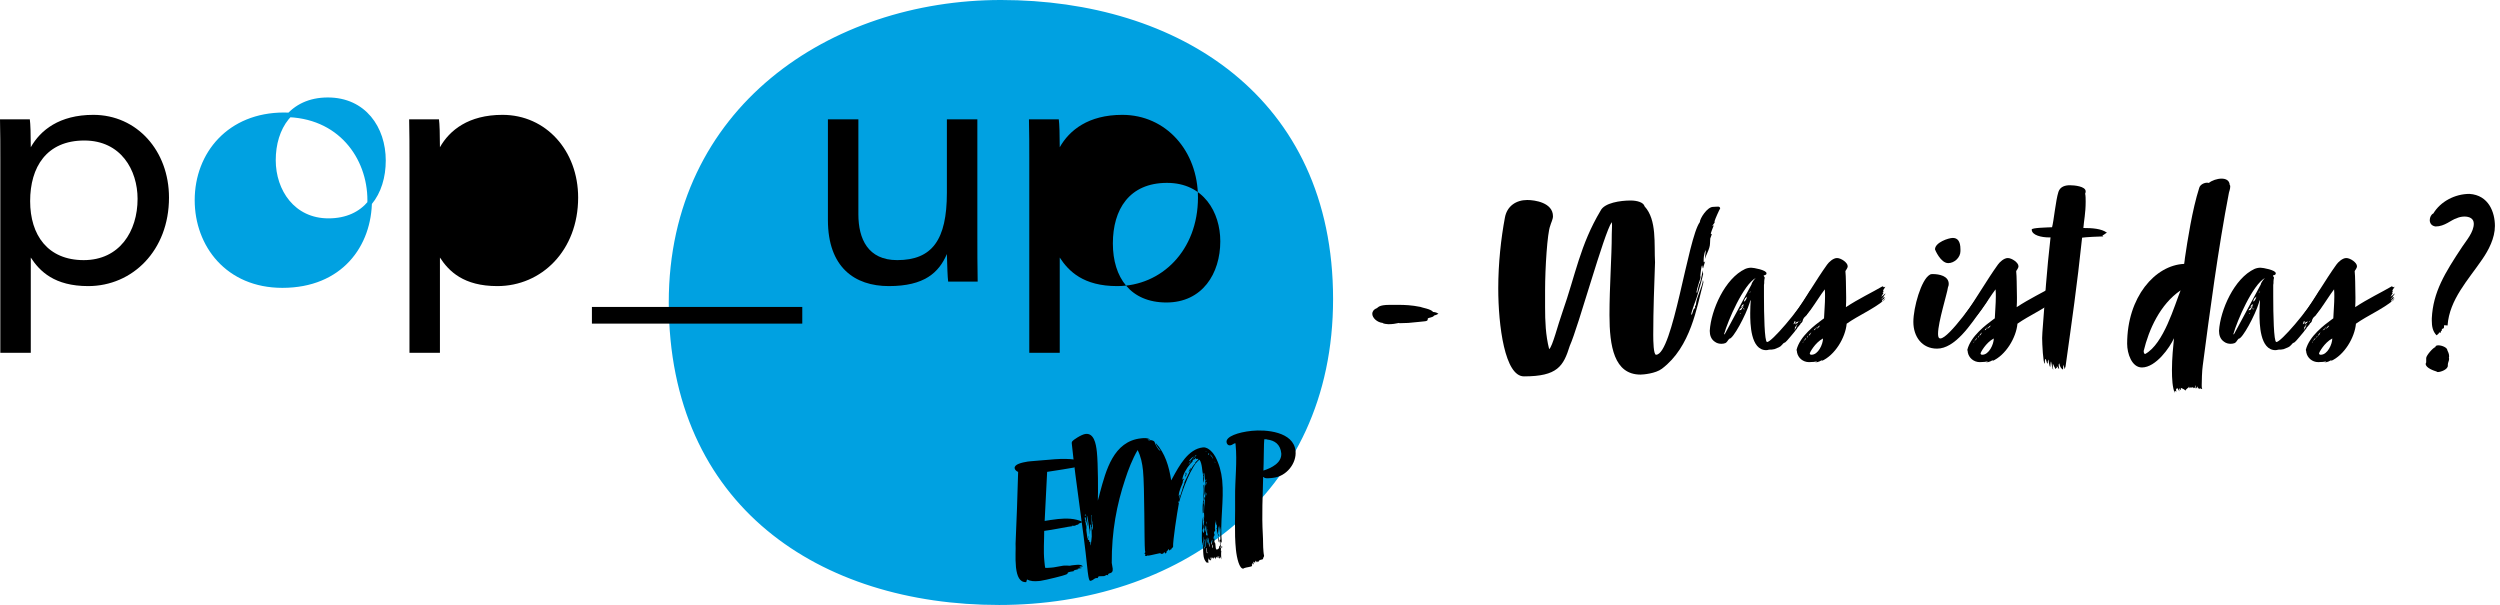 <?xml version="1.0" encoding="UTF-8" standalone="no"?> <svg xmlns="http://www.w3.org/2000/svg" xmlns:xlink="http://www.w3.org/1999/xlink" xmlns:serif="http://www.serif.com/" width="100%" height="100%" viewBox="0 0 1719 416" version="1.1" xml:space="preserve" style="fill-rule:evenodd;clip-rule:evenodd;stroke-linejoin:round;stroke-miterlimit:2;"><g><g id="Kreise-farbig" serif:id="Kreise farbig"><path id="Kreise-farbig1" serif:id="Kreise farbig" d="M688.236,1.563c-116.421,-0 -226.835,73.213 -226.835,206.431c0,139.216 103.212,206.423 225.63,206.423c121.214,0 228.031,-73.205 228.031,-208.824c0,-138.02 -105.613,-204.031 -226.826,-204.031" style="fill:#00a1e1;fill-rule:nonzero;stroke:#00a1e1;stroke-width:3.13px;"></path><path id="Kreise-farbig2" serif:id="Kreise farbig" d="M188.033,110.147c0,21.333 13.416,41.565 37.826,41.565c25.51,-0 37.825,-18.913 37.825,-41.344c-0,-22.211 -13.414,-41.784 -38.265,-41.784c-25.29,0 -37.386,19.352 -37.386,41.563m66.157,27.5c0,30.788 -20.011,58.718 -60.036,58.718c-37.606,0 -58.718,-27.93 -58.718,-58.718c0,-31.888 22.432,-58.717 59.818,-58.717c38.485,-0 58.936,29.249 58.936,58.717" style="fill:#00a1e1;fill-rule:nonzero;stroke:#00a1e1;stroke-width:3.13px;"></path></g><g id="EMP"><path d="M871.326,302.222l-0.53,-0.199c-0.245,0.026 -0.76,-0.048 -1.136,-0.009c-0.125,0.013 -0.37,0.039 -0.361,0.163c-0.284,0.913 -0.341,17.578 -0.577,21.39c5.738,-1.852 12.699,-5.343 12.285,-11.864c-0.63,-6.12 -4.448,-8.883 -9.681,-9.481Zm19.483,7.843c0.861,8.369 -6.148,17.544 -15.516,18.506l-1.497,0.155c-1.753,0.179 -4.511,0.336 -4.603,-0.538c-0.009,-0.125 -0.134,-0.112 -0.65,-0.186c-0.288,13.156 -1.015,25.726 -0.231,39.529c0.275,3.884 0.058,7.945 0.458,11.817c0.086,0.874 0.192,1.873 0.404,2.735c0.015,0.125 -0.087,0.387 -0.072,0.512c-0.886,1.227 -0.169,2.037 -1.671,2.191c-0.996,0.103 -2.195,0.73 -2.103,1.605c-0.376,0.038 -0.429,-0.462 -0.564,-0.574c-0.077,0.513 -0.298,0.788 -0.423,0.801c-0.376,0.038 -0.602,-0.948 -0.592,-0.823c-0.126,0.013 -0.313,-0.599 -0.284,-0.349c0.077,0.749 -0.578,0.564 -0.54,0.938c0.029,0.25 0.179,0.488 0.217,0.862c-0.149,-0.237 -0.462,-0.836 -0.578,-0.698l0.039,0.375l-0.713,-0.811c0.015,0.125 -0.086,0.388 -0.211,0.4c-0.015,-0.124 0.601,0.949 0.601,0.949c-0.25,0.025 -0.173,-0.487 -0.674,-0.436c0.164,0.362 0.564,0.574 0.626,1.197l-0.438,-0.585c0.024,0.25 0.039,0.375 -0.087,0.388c0,-0 -0.298,-0.475 -0.462,-0.837c-0.24,0.151 -0.226,0.276 -0.163,0.901c-0.126,0.012 -0.275,-0.225 -0.4,-0.212c0.039,0.374 0.289,0.349 0.313,0.599c-0.111,0.137 -0.197,0.525 -0.183,0.65c0.063,0.624 -4.198,0.936 -5.517,1.576c-0.125,0.013 -0.101,0.263 -0.351,0.289c-2.749,0.282 -4.53,-7.234 -5.132,-13.104c-1.194,-11.616 -0.337,-24.198 -0.559,-36.166c-0.139,-11.219 1.546,-24.266 0.328,-36.131c-0.048,-0.499 -0.077,-0.75 -0.212,-0.861c-1.362,0.266 -2.008,1.342 -3.509,1.496c-1.498,0.154 -2.374,-1.019 -2.504,-2.267c-0.385,-3.747 7.765,-6.73 17.384,-7.717c9.618,-0.988 28.697,0.461 30.069,13.824Z" style="fill-rule:nonzero;"></path><path d="M840.391,375.825c0.038,0.375 -0.174,0.775 -0.135,1.15c-0.274,-0.224 -0.429,-0.461 -0.453,-0.711c-0.024,-0.25 0.087,-0.388 0.063,-0.637c0.245,-0.026 0.496,-0.052 0.525,0.198Zm-2.133,-7.228c-0.25,0.026 -0.226,0.276 -0.337,0.413l-0.062,-0.624c-0.039,-0.375 -0.092,-0.874 0.245,-1.287l0.154,1.498Zm-0.684,0.702c0.135,0.112 0.4,0.211 0.424,0.461c0.039,0.374 0.217,0.862 0.279,1.486c0.053,0.499 -0.024,1.012 -0.081,1.649c-0.126,0.013 -0.289,-0.349 -0.39,-1.348l-0.232,-2.248Zm-2.426,-51.877c0.039,0.374 0.068,0.624 0.578,0.698c-0.015,-0.125 -0.313,-0.599 -0.578,-0.698Zm3.481,54.797c-0.039,-0.374 -0.116,-1.124 0.51,-1.188c-0.183,-3.01 0.27,-5.96 -0.01,-8.707c-0.313,0.662 0.005,1.261 -0.235,1.412l-0.27,-2.623c-0.043,2.024 -0.274,3.436 -0.457,5.348c-0.106,-0.999 -0.212,-3.26 -0.222,-3.384c-0.125,0.012 -0.106,-1 -0.38,-1.224c0.058,1.761 0.029,5.172 -0,4.922c0.053,0.5 0.005,1.262 0.019,1.387c-0.14,-0.112 -0.164,-0.362 -0.178,-0.487c-0.053,-0.499 -0.005,-1.262 -0.043,-1.636c-0.024,-0.25 -0.048,-0.5 -0.203,-0.737c-0.182,0.65 0.106,0.999 -0.192,1.787c-0.14,-0.112 -0.164,-0.361 -0.188,-0.612l-0.058,-3.023c-0.25,0.026 -0.476,0.301 -0.462,0.426c-0.053,-0.499 0.299,-0.788 0.308,-0.662c0.376,-0.039 0.159,-2.162 0.097,-2.787c-0.116,0.138 -0.328,0.538 -0.328,0.538c-0.024,-0.249 -0.086,0.388 -0.096,0.263c-0.077,-0.75 -0.096,-2.136 -0.048,-2.898c-0.087,0.387 -0.207,1.662 -0.332,1.675c-0,-0 0.096,-1.525 -0.005,-2.524c-0.101,0.263 -0.072,0.513 -0.063,0.637c-0.279,2.175 -0.462,4.087 -0.433,5.599c-0,-0 0.125,-0.013 0.212,0.86c0.038,0.375 -0.284,0.914 -0.419,0.801c-0.375,0.039 -0.371,1.301 -0.385,1.176c0.038,0.375 0.366,1.098 0.351,0.973c0.063,0.625 0.092,0.875 -0.033,0.887c-0.015,-0.124 -0.265,-0.099 -0.289,-0.349c-0.034,0.887 -0.472,1.563 -0.395,2.312c-0,0 0.376,-0.038 0.4,0.212c0.125,-0.013 0.226,-0.276 0.327,-0.538c-0.053,0.762 -0.197,1.787 -0.395,2.312c-0.062,0.638 -0.048,0.762 -0.048,0.762c0.125,-0.012 0.669,-2.088 0.693,-1.838c0.015,0.125 -0.062,0.637 -0.207,1.662c0.275,0.224 0.438,0.586 0.477,0.96l0.308,2.998c0.038,0.375 0.578,0.698 0.751,1.185c0.202,-0.525 1.449,-0.653 1.497,-1.416c-0.024,-0.249 -0.005,-1.262 0.621,-1.326l-0.053,-0.499c-0.009,-0.125 -0.024,-0.25 0.352,-0.288c-0.053,-0.5 -0.005,-1.262 -0.068,-1.886c-0.038,-0.375 -0.091,-0.875 -0.241,-1.111l0.155,1.498c0.038,0.375 0.077,0.75 -0.034,0.887c-0.053,-0.499 -0.241,-1.111 -0.308,-1.736Zm-5.195,4.699c-0.014,-0.125 0.612,-0.189 0.434,-1.938c-0.039,-0.374 -0.053,-0.499 -0.179,-0.486c-0.25,0.025 -0.293,2.049 -0.255,2.424Zm0.198,-5.448c-0.015,-0.124 -0.304,-0.473 -0.289,-0.348c0.053,0.499 -0.482,1.437 -0.472,1.562c0.015,0.125 0.106,0.999 -0.043,2.024c0.337,-0.413 0.857,-2.738 0.804,-3.238Zm-1.522,-59.038c0.155,0.238 0.655,1.448 0.756,1.186c0,-0 0.713,0.81 1.353,2.132c-0.202,-0.736 -0.578,-1.96 -1.545,-2.744c-0.01,-0.125 -0.159,-0.362 -0.564,-0.574Zm-0.284,61.118c-0.038,-0.375 -0.192,-0.612 -0.312,-0.6c-0.126,0.013 -0.077,0.513 -0.203,0.525c0.154,0.237 0.193,0.612 0.217,0.862c0.038,0.375 -0.048,0.762 -0.01,1.137c0.024,0.25 0.039,0.375 0.188,0.611c0.087,-0.387 0.197,-1.786 0.12,-2.535Zm-1.227,-61.088c0.25,-0.026 0.279,0.224 0.525,0.198c0.125,-0.013 0.313,-0.662 0.313,-0.662c-0.015,-0.126 -0.275,-0.225 -0.414,-0.337c-0.337,0.413 -0.299,0.788 -0.424,0.801Zm0.467,57.379c-0.376,0.038 -0.539,3.337 -0.51,4.849c0.134,0.112 0.856,-1.477 0.51,-4.849Zm-0.506,-2.472c-0.038,-0.375 -0.216,-0.862 -0.226,-0.987c-0.029,-0.25 -0.053,-0.499 -0.077,-0.749c-0.038,0.887 -0.135,2.412 -0.106,2.661c0.376,-0.039 0.457,-0.426 0.409,-0.925Zm-0.187,4.31c-0.039,-0.375 -0.077,-0.749 -0.231,-0.986c0.086,-0.388 0.274,-1.038 0.25,-1.287c-0.125,0.012 -0.299,0.787 -0.327,0.537c-0.121,0.013 -0.14,2.287 -0.078,2.911c0.015,0.126 0.039,0.375 0.188,0.612c0.188,-0.65 0.26,-1.162 0.198,-1.787Zm-0.179,8.096c-0.028,-0.25 -0.163,-0.362 -0.288,-0.349c0.057,-0.637 -0.005,-1.262 -0.058,-1.761c-0.063,-0.625 -0.101,-0.999 -0.226,-0.987c-0.126,0.013 -0.174,0.775 0.048,2.899c0.038,0.374 0.072,0.749 0.351,0.973c-0.014,-0.124 0.072,-0.512 0.173,-0.775Zm-0.938,-18.962c0.322,-0.538 0.409,-0.925 0.472,-1.563c-0.029,-0.25 -0.179,-0.486 -0.203,-0.736c-0.284,0.912 0.126,1.248 -0.269,2.299Zm-0.015,-19.814c0.284,-0.913 0.347,-1.55 0.279,-2.174c-0.337,0.413 -0.356,1.425 -0.279,2.174Zm0.607,26.821c0.168,-3.298 0.159,-0.9 0.241,-3.811c-0.015,-0.125 -0.164,-0.362 -0.179,-0.486c-0.024,-0.251 0.164,-0.9 0.087,-1.65c-0.188,0.65 -0.838,5.386 -0.799,5.762c0.014,0.124 0.399,0.211 0.438,0.585c0.015,0.126 -0.096,0.263 -0.087,0.388c0.227,-0.275 0.323,-0.538 0.299,-0.788Zm-0.429,-38.577c-0.11,0.137 -0.409,0.925 -0.37,1.3c0.014,0.125 0.149,0.237 0.274,0.225c-0.048,-0.5 0.096,-1.525 0.096,-1.525Zm-0.486,3.836c0.039,0.375 0.063,0.625 0.226,0.987c-0.053,-0.5 0.544,-2.076 0.506,-2.45c-0.14,-0.112 -0.265,-0.099 -0.51,-0.074l-0.222,1.537Zm0.823,-22.676c-0.009,-0.126 -0.65,-0.186 -0.9,-0.16c0.029,0.249 0.9,0.16 0.9,0.16Zm-0.914,64.841c0.053,0.499 0.091,0.874 0.216,0.861c0.125,-0.013 0.299,-0.788 0.246,-2.549l0.226,-2.674c-0.024,-0.25 -0.188,-0.612 -0.212,-0.862c-0.505,2.45 -0.577,4.224 -0.476,5.224Zm-0.073,-9.332c0.251,-0.026 0.703,-2.976 0.588,-4.1c-0.024,-0.25 -0.039,-0.374 -0.174,-0.486c0.01,0.124 -0.312,0.663 -0.298,0.787c-0.385,1.176 -0.116,3.799 -0.116,3.799Zm-0.423,10.645l0.053,0.5c0.125,-0.013 0.26,-1.163 0.207,-1.663c-0.212,0.401 -0.299,0.788 -0.26,1.163Zm-0.376,-4.884c0.039,0.375 0.203,0.736 0.231,0.986c0.073,-0.512 0.097,-1.524 0.029,-2.149c-0.086,0.388 -0.298,0.788 -0.26,1.163Zm0.068,-27.647l-0.145,-1.374c-0.038,-0.375 0.174,-0.775 0.549,-0.814c0.015,0.125 -0.154,2.162 -0.404,2.188Zm-0.616,27.199c-0.087,0.387 0.028,1.511 0.168,2.885l0.385,3.747c0.125,-0.013 -0.12,-3.647 0,-4.922c-0.038,-0.375 -0.202,-0.737 -0.241,-1.111c-0.125,-1.25 -0.24,-2.374 -0.183,-3.011c-0.182,0.65 -0.245,1.288 -0.182,1.912l0.053,0.5Zm0.086,-37.242c-0.038,-0.375 0.535,-0.939 0.535,-0.939c0.322,3.123 -0.188,7.971 -0.617,11.171c0.125,-0.013 0.385,0.086 0.385,0.086c0.063,0.625 -0.182,0.65 -0.231,1.413c0.049,0.499 0.087,0.874 0.265,1.361c-0.361,1.425 -0.048,5.684 -0.298,5.709c-0.015,-0.124 -0.125,0.013 -0.164,-0.361c-0.125,0.012 0.053,0.5 -0.323,0.538c-0.64,-6.245 1.079,-12.858 0.448,-18.978Zm0.202,32.668c0.126,-0.013 0.366,-2.562 0.554,-3.212c-0.25,0.026 -0.337,0.414 -0.337,0.414l0.077,-2.912c-0.332,0.414 -0.505,2.45 -0.477,2.7c-0.014,-0.125 -0.154,-0.237 -0.202,-0.736c-0.086,0.387 -0.048,0.762 -0.009,1.136c0.009,0.125 -0.14,-0.111 -0.275,-0.224c-0.212,0.401 -0.163,0.9 -0.125,1.275c0.067,0.625 0.766,1.31 0.794,1.559Zm-6.311,-52.865c0.01,0.124 0.135,0.112 0.636,0.06c0.048,-0.762 0.808,-0.714 0.77,-1.089c-0.376,0.039 -1.435,0.778 -1.406,1.029Zm-0.077,0.512c-0.337,0.413 -1.17,0.878 -1.122,1.377c0.328,-0.538 0.674,-0.827 1.286,-1.015c-0.015,-0.125 -0.039,-0.375 -0.164,-0.362Zm-0.438,-0.586c-0.948,0.602 -1.868,1.454 -2.542,2.28c-0.361,0.164 -0.645,1.076 -0.645,1.076c1.122,-0.115 2.292,-2.255 3.187,-3.356Zm-1.565,3.19c-0.861,0.214 -2.07,1.979 -2.017,2.478c0.645,-1.075 1.454,-1.79 2.017,-2.478Zm-2.142,7.414c0.52,-1.064 1.209,-1.765 1.728,-2.828c0.077,0.749 -0.852,2.738 -1.728,2.828Zm-2.455,1.893c0.063,-0.638 0.52,-1.064 0.968,-1.614c-0.087,0.387 -0.607,1.451 -0.968,1.614Zm-0.072,1.774c0.274,-1.038 0.385,-1.175 1.328,-3.039c0.092,0.874 -0.505,2.45 -1.328,3.039Zm9.45,-12.456l-0.876,0.09c-0.01,-0.125 0.086,-0.387 0.086,-0.387c-0.009,-0.125 -0.457,0.425 -0.707,0.451c-0.125,0.013 -0.265,-0.099 -0.304,-0.474c-0.009,-0.125 0.111,-0.138 0.073,-0.513c-0.333,0.414 -1.007,1.241 -1.382,1.279c-0.501,0.051 -0.997,0.103 -0.91,0.977c0.067,0.624 -1.593,1.678 -1.791,2.203c-2.368,2.767 -5.064,7.21 -5.334,10.771c0.477,-0.302 0.674,-0.827 0.799,-0.839c0,-0 0.14,0.112 0.313,0.599c-0.621,0.064 -0.857,1.476 -0.794,2.1c-0.048,0.763 -2.734,5.33 -2.821,9.377c0.433,-0.675 0.424,-0.8 0.77,-1.089c-0.12,1.276 -0.578,2.963 -0.529,3.463c1.795,-5.864 2.517,-7.453 2.493,-7.702c-0.106,-1 1.353,-2.79 1.213,-4.164c2.114,-4.003 4.468,-10.556 7.948,-13.563c-0.25,0.025 -0.736,0.201 -0.861,0.214c0.794,-0.839 2.205,-1.867 2.614,-2.793Zm-72.76,42.433c-0.072,0.512 -0.106,1.399 -0.029,2.148c0.197,-0.525 0.106,-1.399 0.029,-2.148Zm0.033,2.773c-0.25,0.026 -0.313,-0.599 -0.418,-1.598l-0.357,-3.497c-0.024,-0.25 0.048,-0.762 0.01,-1.137c-0.024,-0.25 -0.039,-0.375 -0.303,-0.474c-0,-0 0.524,8.781 0.703,10.53c0.534,-0.938 0.495,-2.575 0.365,-3.824Zm-2.638,8.727l-0.072,0.513c-0.14,-0.112 -0.178,-0.488 -0.294,-1.611c0.178,0.487 0.313,0.598 0.366,1.098Zm-0.496,1.313c-0.25,0.026 -0.288,-0.349 -0.312,-0.599c-0,0 0.197,-0.525 0.211,-0.4l0.101,0.999Zm-0.871,-8.493c0.053,0.5 0.043,1.637 0.053,1.762c-0.125,0.013 -0.25,-1.237 -0.356,-2.236c-0.039,-0.374 -0,-1.262 0.009,-1.137c0.154,0.237 0.241,1.112 0.294,1.611Zm-1.175,-8.966c0.039,0.374 -0.308,0.662 -0.269,1.037c0.009,0.125 0.164,0.362 0.549,0.448c-0.053,-0.499 -0.13,-1.249 -0.28,-1.485Zm3.539,19.704c0.038,0.375 -0.063,0.637 -0.01,1.137c0.063,0.625 0.092,0.874 0.217,0.861c0.144,-1.025 0.823,-5.511 0.756,-6.136c0.009,-1.137 -0.241,-6.033 -0.193,-6.795c0,-0 -0.433,0.676 -0.462,0.425c-0.024,-0.249 0.077,-0.512 0.077,-0.512c-0.029,-0.249 -0.053,-0.5 0.183,-0.65c-0.135,-0.112 -0.275,-0.224 -0.289,-0.349c-0.01,-0.125 0.116,-0.138 0.087,-0.387c-0.01,-0.125 -0.15,-0.238 -0.275,-0.225l0.101,0.999l-0.298,-0.473c0.024,0.249 -0.072,0.512 -0.063,0.637c0.207,1.998 0.174,4.147 0.15,3.897l-0.294,-1.61c-0.039,-0.375 -0.173,-0.487 -0.188,-0.612c0.116,1.124 0.4,3.872 0.188,4.272l-0.222,-2.124c-0.197,-0.736 -0.341,-2.11 -0.495,-3.608c-0.179,-1.749 -1.007,-7.344 -1.382,-7.305c0.014,0.124 0.13,1.249 0.043,1.636l0.515,4.996c0.01,0.125 0.039,0.375 -0.086,0.388c-0,-0 -0.14,-0.112 -0.178,-0.487c-0.077,-0.75 -0.203,-0.737 -0.549,-4.109l-0.106,2.661c-0.149,-0.236 -0.173,-0.486 -0.212,-0.861c-0.077,-0.749 -0.043,-1.637 -0.12,-2.386c-0.313,-0.599 -0.462,-0.835 -0.588,-0.823c-0.125,0.013 -0.187,0.65 -0.11,1.4c0.038,0.375 0.303,0.474 0.467,0.835c0.009,0.125 -0.203,0.526 -0.188,0.651c-0.015,-0.125 0.414,1.597 0.414,1.597c-0,0 -0.135,-0.112 0.404,5.134c0.063,0.625 0.14,1.374 0.52,3.859c0.077,0.749 0.231,0.987 0.308,1.736c0.024,0.249 0.573,0.698 1.088,0.771c0.048,0.5 -0.062,0.638 -0.048,0.763c0.01,0.125 0.024,0.249 0.299,0.474c0.115,-0.138 0.24,-0.151 0.361,-0.164c0.139,0.113 0.163,0.362 0.178,0.487Zm90.659,-42.63c1.362,13.239 -1.68,29.076 -0.284,42.689c-0.376,0.039 -0.4,-0.211 -0.453,-0.711c-0.111,0.138 -0.086,0.388 -0.337,0.414c0.068,0.624 0.236,3.51 -0.139,3.548c0.303,0.474 0.351,0.974 0.476,0.961c0.015,0.124 -0.197,0.525 -0.197,0.525c0.014,0.125 0.024,0.25 0.303,0.474c-0.25,0.026 -0.351,0.288 -0.337,0.413c0.01,0.125 0.164,0.362 0.164,0.362c-0.015,-0.125 0.096,-0.262 0.221,-0.276c-0.332,1.676 -0.086,4.048 -0.019,5.935c-0.092,-0.875 -1.131,-2.408 -1.131,-2.408c0.038,0.375 0.24,1.111 0.24,1.111c0.251,-0.026 0.275,0.224 0.289,0.349l-0.539,-0.324c0.039,0.375 0.077,0.75 -0.034,0.887c-0.014,-0.124 -0.38,-1.223 -1.006,-1.159c0.116,-0.137 0.226,-0.275 0.202,-0.525c-0.014,-0.125 -0.163,-0.362 -0.553,-0.448c0.038,0.374 0.351,0.973 0.428,1.723c-0.409,-0.337 -0.448,-0.711 -0.89,-1.297c0.014,0.125 -0.097,0.263 -0.087,0.387l0.067,0.625c0,-0 -0.274,-0.224 -0.452,-0.711c-0.472,0.301 -0.385,1.175 -0.332,1.675c-0.328,-0.724 -0.944,-1.797 -1.194,-1.771c0.139,0.112 0.163,0.362 0.216,0.862c-0.125,0.012 -0.39,-0.087 -0.664,-0.311c0.038,0.375 0.202,0.737 0.351,0.974c-0.149,-0.237 -0.423,-0.462 -0.674,-0.436c-0.548,-0.448 -0.601,-0.948 -0.726,-0.935c-0.102,0.263 -0.227,0.275 -0.111,1.399c-0.188,-0.611 -0.823,-0.672 -1.136,-1.271c0.062,0.624 0.765,1.31 0.842,2.06c-0.265,-0.1 -0.553,-0.449 -0.664,-0.311c0.024,0.249 0.149,0.237 0.188,0.611c-0.776,-0.172 -1.416,-1.495 -1.618,-2.232c0.053,0.5 0.217,0.862 0.255,1.236c-0.25,0.026 -0.327,0.539 -0.274,1.038c0.062,0.625 0.13,1.25 0.303,1.736c-0.164,-0.362 -0.438,-0.586 -0.688,-0.56c-0.126,0.012 -0.236,0.15 -0.337,0.413c-1.926,-1.569 -2.383,-3.542 -2.6,-5.665c-0.294,-2.873 -0.111,-4.785 -0.371,-8.544c-0.226,0.275 -0.322,0.538 -0.298,0.788c0.024,0.25 0.178,0.486 0.202,0.736c0,-0 -0.375,0.038 -0.39,-0.086c-0.433,-4.246 -0.231,-17.015 0.79,-19.392c-0.097,1.525 -0.308,3.187 -0.125,4.935c0.048,0.5 -0.049,0.762 -0.025,1.012c0.14,0.112 0.179,0.487 0.227,0.987c0.202,-0.525 0.496,-2.575 0.491,-3.837c0.014,0.125 -0.212,0.4 -0.212,0.4c-0.13,-1.248 0.371,-2.562 0.226,-3.936c-0.216,-2.123 0.034,-5.809 0.034,-5.809c-0.048,-0.499 0.149,-1.024 0.212,-1.662c0.592,-7.759 0.52,-5.985 0.63,-7.385c-0.038,-0.374 0.034,-0.887 0.068,-1.774c-0.385,1.175 -0.106,1.4 -0.718,2.85c-0.158,-4.022 0.607,-7.635 0.559,-10.533c-0.125,0.013 -0.188,-0.612 -0.226,-0.986l-0.217,-2.124c-0.067,-0.624 -0.241,-1.111 -0.294,-1.61c0,-0 -0.038,-0.375 -0.173,-0.488c-0.226,0.276 -0.26,1.164 -0.337,1.676c-0.01,-0.125 0.101,-0.263 0.226,-0.276c0,0 0.125,-0.013 0.188,0.612c0.144,1.374 0,3.66 -0.361,5.085l-0.14,-1.373c-0.101,-0.999 -0.216,-2.123 0.082,-2.911c-0.029,-0.25 -0.163,-0.362 -0.192,-0.612c-0.857,-3.446 -0.583,-8.144 -2.528,-11.099c-5.449,3.462 -12.247,22.082 -13.941,28.945c-0.246,0.026 -0.785,-0.297 -0.775,-0.172c0.038,0.374 0.452,0.711 0.505,1.21c-1.295,7.075 -4.179,25.672 -3.981,30.069c-0.212,0.4 -1.16,1.002 -1.131,1.252c0.038,0.375 -0.338,0.413 -0.313,0.664c-0.126,0.012 -0.14,-0.113 -0.289,-0.35c-0.462,0.426 -0.424,0.801 -0.795,0.839c-0.178,-0.487 -0.481,-0.96 -0.726,-0.935c-0.116,0.138 -0.511,1.188 -0.761,1.214c-0,0 -0.486,0.176 -0.462,0.426c0.014,0.125 0.038,0.375 0.178,0.487c-0.486,0.176 -0.713,0.452 -0.799,0.839c-0.751,0.077 -0.424,-0.461 -0.862,-1.047c-1.025,1.115 -0.385,1.175 -1.887,1.329c-0.496,0.051 -0.775,-0.173 -0.939,-0.535c-0.871,0.09 -6.528,1.554 -7.9,1.695c-0.25,0.026 -0.626,0.065 -0.9,-0.159c-0.125,0.012 -0.087,0.387 -0.337,0.413c-0.376,0.038 -1.001,0.102 -1.411,-0.234c-0.028,-0.25 0.323,-0.538 0.309,-0.663c-0.053,-0.499 -0.703,-0.686 -0.713,-0.81c0.135,0.112 0.419,-0.801 0.669,-0.826c-0.048,-0.5 -0.25,-1.237 -0.265,-1.361c-0.51,-4.996 -0.216,-43.9 -1.333,-54.766c-0.525,-5.121 -1.526,-9.941 -3.721,-14.133c-3.645,6.307 -6.437,13.535 -8.541,20.062c-5.791,17.381 -9.339,35.668 -9.243,57.492c0.169,1.624 0.491,2.348 0.66,3.971c0.424,4.122 -3.153,2.47 -3.226,4.245c0.015,0.124 0.164,0.361 0.179,0.486c-0.525,-0.199 -0.554,-0.448 -1.175,-0.384c-0.587,0.439 -1.574,0.666 -1.685,0.804c-0.375,0.038 -3.023,0.058 -3.524,0.109c-0.751,0.077 -0.385,1.175 -1.256,1.265c-0.376,0.039 -0.641,-0.061 -1.026,-0.147c-0.236,0.15 -0.202,0.525 -0.447,0.551c-0.126,0.013 -0.251,0.026 -0.39,-0.086c-0.337,0.413 -1.618,1.428 -2.87,1.557c-1.121,0.115 -1.699,-5.505 -2.084,-9.253c-2.889,-28.101 -7.645,-56.01 -10.673,-85.486c-0.024,-0.249 0.034,-0.887 0.607,-1.45c0.086,-0.388 5.974,-4.526 8.973,-4.834c5.493,-0.564 7.062,6.09 7.717,12.46c0.833,8.118 0.886,28.307 0.65,33.38c0.568,-1.826 1.016,-3.639 1.459,-5.451c4.12,-15.19 9.238,-35.405 28.345,-37.367c1.998,-0.206 4.371,-0.449 6.278,0.87c-0.626,0.064 -1.777,-0.07 -1.902,-0.057c0.014,0.125 0.428,0.461 1.078,0.646c0.487,-0.176 0.612,-0.189 0.737,-0.201c0.996,-0.103 3.071,0.441 3.216,1.815c0.524,1.46 2.436,5.303 3.846,5.536c-0.038,-0.374 -0.414,-0.336 -0.452,-0.71c-0,-0 -2.542,-2.642 -2.744,-4.641c6.388,6.917 9.084,15.98 10.586,25.67l0.958,-1.739c4.462,-8.157 10.701,-19.905 20.941,-20.956c3.875,-0.398 7.399,4.415 8.487,6.448c2.513,4.791 4.078,10.184 4.704,16.304Z" style="fill-rule:nonzero;"></path><path d="M744.456,319.162c0.125,-0.013 0.25,-0.026 0.664,0.31c-0.25,0.026 -0.501,0.052 -0.664,-0.31Zm-0.188,-0.612c0.024,0.25 -0.087,0.388 -0.588,0.44l-1.121,0.115c-0.125,0.013 -0.376,0.038 -0.366,0.163c0.65,0.186 1.3,0.371 1.926,0.307c0.014,0.125 -0.337,0.413 -0.337,0.413c-0.126,0.013 -0.4,-0.211 -0.525,-0.198c-0.125,0.013 -0.236,0.15 -0.222,0.276l-0.625,0.064c0.26,0.099 0.399,0.211 0.399,0.211c-0.111,0.138 -0.236,0.151 -0.486,0.176c-0.501,0.051 -1.276,-0.122 -1.776,-0.071c0.414,0.337 1.304,0.372 1.314,0.497c-1.122,0.115 -3.134,0.196 -3.259,0.209c0.139,0.112 0.399,0.211 0.65,0.185c-0.987,0.228 -15.261,2.577 -19.242,3.112l-1.709,33.748c2.233,-0.355 5.454,-0.939 9.204,-1.323c5.368,-0.552 11.929,-0.595 16.869,2.053c-2.186,0.856 -2.046,0.968 -2.658,1.157c0.063,0.624 -1.295,0.89 -2.046,0.967l0.135,0.112l-0.722,0.327c-0.751,0.077 -1.637,0.042 -2.272,-0.018c0.26,0.098 0.539,0.323 0.539,0.323c-0.125,0.013 -0.751,0.077 -2.86,0.42c-4.597,0.724 -9.156,1.823 -16.498,2.83c-0.004,7.32 -0.611,13.693 0.116,20.812l0.193,1.874c0.091,0.874 0.192,1.874 0.409,2.735c1.261,-0.004 2.648,-0.02 4.145,-0.174l1.627,-0.167l6.691,-1.192c1.372,-0.141 2.773,-0.032 4.425,0.051c0.987,-0.227 1.983,-0.33 2.859,-0.42l1.622,-0.166c1.873,-0.193 3.274,-0.085 4.511,0.924c-0.11,0.138 -0.361,0.164 -0.611,0.19c-0.376,0.038 -0.761,-0.049 -1.136,-0.01c-0.347,0.288 -0.862,0.215 -1.083,0.49l1.121,-0.115c-0.096,0.262 -0.211,0.4 -0.462,0.426c0.891,0.035 1.401,0.108 1.401,0.108c0.024,0.25 -0.597,0.315 -1.223,0.379c-0.626,0.064 -1.372,0.141 -1.237,0.253l-0.501,0.051c0.14,0.112 0.265,0.099 0.39,0.086c0.126,-0.013 0.251,-0.025 0.511,0.074l-0.621,0.064c0.048,0.5 -3,0.308 -2.884,1.432c-6.846,0.955 -2.133,1.355 -5.801,2.489c0.024,0.25 -13.383,3.646 -16.994,4.143l-1.126,0.115c-2.995,0.308 -5.782,0.216 -8.059,-1.065c-0.448,0.551 -0.356,1.425 -0.693,1.838c-4.525,0.212 -6.234,-4.156 -6.937,-9.764l-0.077,-0.749c-0.602,-5.87 -0.034,-12.618 -0.255,-16.003c0.746,-16.105 1.266,-31.935 1.757,-49.277c-1.05,-0.397 -2.152,-1.293 -2.407,-2.529c-0.28,-2.748 4.9,-3.911 9.122,-4.597l1.998,-0.205c4.246,-0.436 9.392,-0.713 12.642,-1.046c9.989,-1.026 20.859,-0.88 25.24,2.456c-0.876,0.09 -2.272,-0.018 -2.397,-0.006Z" style="fill-rule:nonzero;"></path></g><g id="pop_up"><path d="M802.47,125.743c-26.02,0 -37.266,18.302 -37.266,41.674c0,23.373 12.127,40.573 36.823,40.573c24.692,-0 37.045,-19.846 37.045,-42.116c-0,-19.845 -11.467,-40.131 -36.602,-40.131Zm-94.736,116.84l-0,-132.74c-0,-9.261 -0,-18.523 -0.222,-27.783l20.508,0c0.438,3.087 0.66,10.805 0.66,19.184c6.614,-11.686 19.627,-22.271 42.999,-22.271c29.987,0 52.04,24.696 52.04,56.889c0,36.383 -25.139,60.858 -55.569,60.858c-23.15,0 -33.294,-10.143 -39.47,-19.624l-0,65.487l-20.946,0Z" style="fill-rule:nonzero;"></path><path d="M672.028,160.999c-0,11.025 -0,21.829 0.221,32.634l-20.287,-0c-0.438,-3.088 -0.659,-11.025 -0.881,-18.963c-5.512,12.789 -15.433,22.05 -39.908,22.05c-23.594,0 -41.897,-13.01 -41.897,-45.423l-0,-69.237l20.946,0l-0,65.269c-0,16.978 6.614,31.531 26.679,31.531c24.037,0 34.18,-13.892 34.18,-46.306l0,-50.494l20.947,0l-0,78.939Z" style="fill-rule:nonzero;"></path><rect x="407" y="211.052" width="144.646" height="11.466" style="fill-rule:nonzero;"></rect><path d="M281.551,242.583l0,-132.74c0,-9.261 0,-18.523 -0.221,-27.783l20.507,0c0.441,3.087 0.662,10.805 0.662,19.184c6.615,-11.686 19.623,-22.271 42.997,-22.271c29.988,0 52.038,24.696 52.038,56.889c-0,36.383 -25.138,60.858 -55.567,60.858c-23.152,0 -33.294,-10.143 -39.468,-19.624l0,65.487l-20.948,0Z" style="fill-rule:nonzero;"></path><path d="M57.992,96.613c-26.02,0 -37.264,18.302 -37.264,41.674c0,23.373 12.127,40.573 36.823,40.573c24.695,0 37.044,-19.846 37.044,-42.116c0,-19.845 -11.466,-40.131 -36.603,-40.131Zm-57.771,145.97l0,-132.74c0,-9.261 0,-18.523 -0.221,-27.783l20.507,0c0.441,3.087 0.662,10.805 0.662,19.184c6.615,-11.686 19.624,-22.271 42.997,-22.271c29.988,0 52.038,24.696 52.038,56.889c0,36.383 -25.137,60.858 -55.567,60.858c-23.152,0 -33.294,-10.143 -39.468,-19.624l0,65.487l-20.948,0Z" style="fill-rule:nonzero;"></path></g></g><g><path d="M989.077,215.748c-1.575,-1.225 -3.5,-1.225 -3.675,-1.225c-1.4,-2.1 -7.875,-2.975 -8.75,-3.5c-6.125,-1.225 -10.85,-1.4 -14.875,-1.4l-6.3,0c-7.7,0 -7.875,1.925 -8.75,2.275c-2.275,0.875 -3.15,2.45 -3.15,3.85c0,2.8 3.325,5.95 7.175,6.3c0.175,0.525 2.975,0.875 3.85,0.875c2.8,0 5.075,-0.35 7.35,-0.875c0.175,0.175 0.35,0.175 0.525,0.175c2.1,0 3.85,-0.175 5.775,-0.175c13.3,-1.4 13.475,-0.7 13.475,-2.975c0.7,-0.875 3.325,-0.525 4.375,-2.1c1.4,-0.35 1.575,-0.525 2.975,-1.225Z" style="fill-rule:nonzero;"></path><path d="M1177.9,142.248c-4.025,0 -9.1,8.05 -9.1,10.5c-8.225,10.85 -18.55,91.175 -30.1,91.175c-1.75,0 -1.925,-9.275 -1.925,-13.65c0,-17.85 0.7,-33.95 1.225,-49.875c-0.7,-12.425 1.4,-29.225 -7.175,-38.5c-0.7,-2.8 -5.25,-4.025 -9.625,-4.025c-7,0 -18.025,1.575 -20.65,7c-14.175,23.8 -17.15,43.925 -26.25,69.825c-2.975,8.225 -6.825,23.8 -9.1,25.375c-2.45,-9.625 -2.8,-19.25 -2.8,-28.875l0,-11.55c0,-15.575 1.575,-39.55 3.5,-44.275c0.525,-2.1 1.925,-4.55 1.925,-6.65c0,-9.45 -12.6,-11.2 -17.675,-11.2c-7.7,0 -14,4.2 -15.4,12.25c-2.625,14 -4.55,31.15 -4.55,48.475c0,25.9 4.55,60.55 17.675,60.55c23.1,0 27.125,-7 31.5,-21c5.95,-13.125 23.625,-77.875 28.875,-85.05c0.175,0.875 0.175,1.75 0.175,2.625c0,1.75 -0.175,3.85 -0.175,5.775c0,15.575 -1.575,35.525 -1.575,55.475c0,21.35 3.15,40.95 21.35,40.95c1.75,0 10.325,-0.7 14.7,-4.025c19.95,-15.05 23.975,-42.35 28.525,-59.325c0,0 -0.175,-1.575 -0.35,-1.575c0,3.675 -4.725,12.6 -4.725,16.45c0,0.875 -0.7,1.225 -0.7,1.575c0,0.525 0.175,1.225 0.175,1.225c-1.75,0 -1.575,4.55 -2.8,4.55c0,-2.1 3.5,-10.675 4.025,-12.6c0.525,-1.575 3.675,-12.425 4.2,-15.4c-0.175,-0.35 -0.175,-2.275 -0.175,-2.625c-0.7,2.45 -1.75,9.275 -2.45,9.275c-0.175,0.175 -1.4,5.6 -1.575,6.475c-0.175,-0.35 -0.35,-0.525 -0.35,-0.875c0.35,-2.45 2.1,-7.525 2.625,-9.275c0,-0.7 0.175,-0.7 0.175,-1.05c-0.175,-0.175 -0.175,-0.525 -0.175,-0.875c0,-0.525 0.7,-7 1.225,-7c0,0 0.175,0.175 0.175,0.7c0.175,0.175 0.175,0.525 0.175,0.7c0,0.35 0,0.525 0.35,0.525c0.35,-1.925 1.4,-4.375 1.4,-4.9c-0.35,0.525 -0.525,0.875 -0.7,0.875c-0.35,0 -0.35,-0.525 -0.35,-1.225c0,-4.375 1.225,-7.175 1.4,-7.175c0,2.1 -0.525,4.375 -0.525,6.3c0.35,-2.45 3.5,-7.175 3.5,-10.85c0,-1.4 0.175,-2.275 0.175,-3.5c0,-0.175 1.05,-2.45 1.05,-3.15c-0.175,0 -0.7,0.175 -0.7,0.175c0,-1.05 1.4,-4.2 2.1,-6.125c-0.525,0.175 -0.875,0.7 -1.05,0.7c-0.175,0 1.4,-2.275 1.575,-2.45l0,-1.05c0.35,-1.4 3.15,-7.7 3.85,-8.75c0,-0.875 -0.875,-1.225 -1.4,-1.225c-1.4,0 -2.45,0.175 -3.5,0.175Z" style="fill-rule:nonzero;"></path><path d="M1239.33,219.073c0.7,-1.225 1.4,-2.45 2.275,-3.325l1.575,-2.275c0.35,0 0.35,-0.175 0.35,-0.35l0.7,-0.525l-0.7,1.225c-0.175,0.35 -0.35,0.35 -0.525,0.525c-1.05,1.225 -1.75,2.8 -1.75,3.15c0,0.175 0.7,-0.7 0.7,-0.7c0.175,0 0.525,-0.525 0.525,-0.875c-0.175,0 0.525,-0.875 1.05,-1.4c0.35,-0.875 1.4,-1.75 1.925,-2.8c1.4,-1.4 0.175,-1.925 1.575,-2.275l0.7,-1.575c0.525,-1.4 0.875,-2.625 0.875,-3.85c0,-0.525 0,-1.05 -0.175,-1.75c-0.175,-0.525 -1.4,-3.325 -2.1,-3.325c-1.575,0 -2.975,3.15 -2.975,3.15c-6.65,11.375 -25.375,33.425 -28.35,33.075c-1.75,-0.175 -2.1,-19.25 -2.1,-31.325l0,-7.875c0,-0.525 0.175,-0.875 0.175,-1.225l0,-1.225c0,-1.225 0.175,-1.4 0.35,-2.45c0,-0.875 -0.7,-0.7 -0.7,-1.75c0.875,0 1.4,-0.35 1.75,-0.7c0,0 0.175,-0.35 0.175,-0.7c0,-2.275 -8.925,-3.85 -10.5,-3.85c-1.575,0 -2.975,0.35 -4.2,0.875c-13.825,6.475 -23.45,28.175 -24.325,42.525c0,2.975 0.875,5.775 3.5,7.525c1.4,1.05 2.975,1.4 4.55,1.4c1.05,0 1.925,-0.175 2.8,-0.525c1.225,-0.7 1.4,-1.75 2.625,-2.975c2.45,0.35 11.375,-16.1 14,-24.85c0,-0.175 0.35,-1.4 0.7,-1.75c-0.175,2.625 -0.35,5.775 -0.35,9.1c0,7 0.175,25.375 11.025,25.375c0.7,0 1.225,-0.175 1.925,-0.35c1.4,0 2.275,0 3.675,-0.35c2.625,-1.225 3.675,-1.05 5.425,-3.15c0.7,-1.05 1.4,-1.225 2.1,-1.575c0.7,-0.35 6.125,-7 6.125,-7c0.35,-0.525 1.05,-1.225 1.225,-1.75c0.175,0.175 0.875,-0.875 0.7,-0.875c0.35,-0.7 1.575,-1.75 2.275,-2.8c0,-0.525 0.875,-1.05 0.875,-1.05l0.525,-0.7c0,0 0.7,-2.45 0.875,-2.625c-0.175,0 -0.7,0.175 -0.875,0.525Zm-53.9,10.85c2.625,-9.45 13.3,-34.125 21.875,-38.85c-0.7,0.525 -2.8,3.15 -2.975,4.55c-6.825,12.425 -11.725,22.05 -18.375,34.125c0,0 -0.35,0.175 -0.525,0.175Zm49.525,-8.925c-0.525,0.525 -1.05,1.925 -1.75,1.925c0,0 1.05,-3.5 1.925,-3.5c0,0.175 0.175,-0.525 0.35,-0.7c0.175,-0.175 0,-1.05 0.875,-1.05c0,0.175 0.175,0.35 0.175,0.525c0,0.7 -1.05,0.875 -1.05,1.575c0,0.525 -0.175,0.35 -0.525,1.225Zm-0.175,2.1c0,0 0,-0.175 -0.35,-0.525c0.525,-0.875 1.575,-1.925 2.275,-2.625c0.175,0.175 0.35,0.35 0.35,0.525c0,0.175 -0.175,0.35 -0.35,0.525c-0.35,0.525 -0.525,1.05 -1.225,1.4l0.175,-0.525c-0.175,0 -0.7,1.225 -0.875,1.225Zm-35,-16.1c-0.175,0 -0.7,0.525 -0.7,0.35c0,-0.525 0.875,-2.275 1.05,-2.45c0.35,0 1.05,-0.875 1.225,-1.05l-0.35,1.05c0,0.35 -1.05,2.1 -1.225,2.1Zm-2.8,6.125c-0.175,0 -1.05,0.175 -1.05,0.525c0,-1.05 1.05,-1.575 1.575,-2.1c0.7,-0.525 1.05,-0.875 1.225,-0.875c0.175,0 0,0.525 -0.7,1.05c-0.35,0.35 -0.35,1.225 -1.05,1.4Zm36.925,13.825c0,-0.7 0.175,-0.875 0.525,-0.875c-0.35,-0.175 -0.35,-0.35 -0.35,-0.525c0.525,-1.4 1.4,-1.75 1.75,-2.8c0,0.875 -0.35,1.05 -0.525,1.4c-0.175,1.05 -0.525,1.575 -0.875,1.925l-0.525,0.875Zm-34.825,-17.675c-0.175,1.05 -1.4,1.925 -1.925,2.1c0.35,-0.7 0.7,-1.75 0.7,-1.4c0.175,-0.7 1.05,-0.525 1.225,-0.7Zm39.55,4.725l0.875,0c-0.175,0.175 -1.925,1.75 -1.925,1.575c0,-0.175 -0.175,-0.525 -0.175,-0.7l0.7,0c0,-0.525 0.175,-0.525 0.525,-0.875Zm-1.05,7l1.05,-1.05c-0.175,0.525 -0.7,0.875 -1.225,1.75c0,-0.175 0.175,-0.525 0.175,-0.7Zm-33.6,-20.825c-0.35,0.7 -0.875,1.225 -1.05,1.05l0.525,-0.7c0.175,0.175 0.525,-0.35 0.525,-0.35Zm-4.9,11.55c0,0 0.175,0.35 0.175,0.525c-0.35,0 -0.7,0.525 -0.7,0.525c0,-0.35 0.35,-0.875 0.525,-1.05Zm-0.35,1.4l1.225,-1.05c-0.175,0.525 -0.875,0.875 -1.225,1.05Zm-2.275,2.1c0.175,0 0.35,0 0.35,0.175c0,0.175 -0.35,0.525 -0.525,0.525c0.175,-0.175 0.175,-0.525 0.175,-0.7Z" style="fill-rule:nonzero;"></path><path d="M1296.55,204.898c-1.05,1.05 -2.1,2.45 -2.625,2.45c0,-0.7 0.35,-0.35 0.35,-1.225c0.875,0 1.575,-1.4 1.75,-1.925c-1.05,0.35 -1.925,1.4 -2.625,1.75c0.525,-0.35 0.7,-1.4 1.575,-1.4c0,-1.225 1.4,-1.75 1.4,-2.8c-0.7,0.7 -1.925,1.925 -2.975,2.275c0.7,-0.525 1.4,-2.275 1.4,-2.1c0.175,-0.35 0.35,-0.525 0.35,-0.525c-0.175,0 -0.7,-0.35 -0.7,-0.525c0.35,0 0.7,-0.525 0.7,-0.525c0,0 -0.175,-0.525 -0.35,-0.7l1.575,-2.45c-0.525,0 -0.7,0.35 -1.05,0.35c-0.175,-0.175 -0.35,-0.525 -0.875,-0.7c-7.175,4.2 -16.45,8.575 -25.2,14.35c0.175,-2.45 0.175,-4.55 0.175,-6.65c0,-4.2 -0.175,-7.7 -0.175,-10.85c0,-2.625 -0.175,-5.25 -0.35,-7.175c0,-0.525 1.575,-1.925 1.575,-3.5c0,-2.45 -4.55,-5.6 -7.35,-5.6c-2.625,0 -5.6,2.8 -6.825,4.55c-7.525,10.5 -15.75,24.675 -21.875,33.25c-0.7,1.05 -1.05,2.1 -1.05,2.975c0,1.925 0.35,3.15 2.1,3.15c5.6,0 13.475,-14.875 19.25,-22.4c0.175,1.575 0.175,3.325 0.175,5.075c0,4.9 -0.525,9.975 -0.7,14.875l-1.225,0.875c-4.725,3.5 -15.4,11.375 -17.675,20.825c0.175,0.175 0.35,1.4 0.35,1.75c0.7,3.675 4.025,6.65 8.225,6.65c1.75,0 4.9,-0.175 5.425,-0.7c0.175,0.35 -1.05,0.875 -1.575,0.875c2.8,0 4.025,-1.05 5.425,-1.75c-0.35,0.35 0,0.175 -0.7,0.875c9.275,-4.025 16.45,-16.1 17.325,-25.725c8.225,-5.775 18.025,-9.8 25.9,-16.275c0,-0.175 0.525,-0.875 0.875,-1.4Zm-50.925,39.025c-0.7,0 -1.225,-0.175 -1.225,-1.05c0,-0.35 3.5,-7.175 9.1,-10.15c0,4.025 -3.325,11.2 -7.875,11.2Zm5.775,-20.125c-0.525,1.225 -1.575,1.75 -2.45,2.45c0.525,-0.7 1.4,-2.1 2.45,-2.45Zm-5.95,4.725c0,0 0,0.35 -0.35,0.35c0,0.175 -0.35,1.4 -0.875,1.4c0.175,0.175 -0.35,0.525 -0.525,0.525c-0.175,-0.175 0.875,-1.75 1.75,-2.275Zm2.975,-2.625c0.35,-0.875 0.7,-1.225 0.7,-1.225c0.175,0 -0.7,1.925 -1.75,2.45c0,-1.05 0.525,-1.05 1.05,-1.225Zm-6.475,6.3c0,0.875 -1.05,1.75 -1.75,2.275c0,0 -0.175,0 1.75,-2.275Zm1.225,-1.4c0,0.875 0,1.225 -0.7,1.225l0.7,-1.225Zm-3.15,4.025c0,0.7 -0.35,0.7 -0.525,0.7c0,-0.35 0.35,-0.525 0.525,-0.7Zm7,-7.875c-0.175,0.175 -0.7,0.525 -0.7,0.875c0,-0.35 0.35,-0.7 0.7,-0.875Z" style="fill-rule:nonzero;"></path><path d="M1339.43,197.548c0.35,-0.7 0.525,-1.575 0.525,-2.275c0,-5.6 -6.65,-6.825 -11.025,-6.825c-0.7,0 -1.4,0 -2.1,0.525c-5.775,3.325 -11.2,22.4 -11.2,32.375c0,10.15 5.95,18.375 16.275,18.375c12.25,0 23.1,-16.1 31.675,-28.7l2.45,-3.5c0.525,-0.7 0.7,-1.4 0.7,-2.1c0,-2.275 -1.925,-4.55 -3.675,-4.55c-0.525,0 -1.05,0.175 -1.575,0.875c-1.575,2.1 -21.35,30.975 -27.3,30.975c-1.575,0 -1.575,-2.275 -1.575,-3.325c0,-7.875 6.3,-27.65 6.825,-31.85Zm8.575,-26.075c0,-5.775 -2.1,-7.875 -5.25,-7.875c-2.975,0 -12.25,3.15 -12.25,7.875c0,0.175 3.85,9.45 9.1,9.45c4.2,0 8.4,-3.85 8.4,-8.225l0,-1.225Z" style="fill-rule:nonzero;"></path><path d="M1413.98,204.898c-1.05,1.05 -2.1,2.45 -2.625,2.45c0,-0.7 0.35,-0.35 0.35,-1.225c0.875,0 1.575,-1.4 1.75,-1.925c-1.05,0.35 -1.925,1.4 -2.625,1.75c0.525,-0.35 0.7,-1.4 1.575,-1.4c0,-1.225 1.4,-1.75 1.4,-2.8c-0.7,0.7 -1.925,1.925 -2.975,2.275c0.7,-0.525 1.4,-2.275 1.4,-2.1c0.175,-0.35 0.35,-0.525 0.35,-0.525c-0.175,0 -0.7,-0.35 -0.7,-0.525c0.35,0 0.7,-0.525 0.7,-0.525c0,0 -0.175,-0.525 -0.35,-0.7l1.575,-2.45c-0.525,0 -0.7,0.35 -1.05,0.35c-0.175,-0.175 -0.35,-0.525 -0.875,-0.7c-7.175,4.2 -16.45,8.575 -25.2,14.35c0.175,-2.45 0.175,-4.55 0.175,-6.65c0,-4.2 -0.175,-7.7 -0.175,-10.85c0,-2.625 -0.175,-5.25 -0.35,-7.175c0,-0.525 1.575,-1.925 1.575,-3.5c0,-2.45 -4.55,-5.6 -7.35,-5.6c-2.625,0 -5.6,2.8 -6.825,4.55c-7.525,10.5 -15.75,24.675 -21.875,33.25c-0.7,1.05 -1.05,2.1 -1.05,2.975c0,1.925 0.35,3.15 2.1,3.15c5.6,0 13.475,-14.875 19.25,-22.4c0.175,1.575 0.175,3.325 0.175,5.075c0,4.9 -0.525,9.975 -0.7,14.875l-1.225,0.875c-4.725,3.5 -15.4,11.375 -17.675,20.825c0.175,0.175 0.35,1.4 0.35,1.75c0.7,3.675 4.025,6.65 8.225,6.65c1.75,0 4.9,-0.175 5.425,-0.7c0.175,0.35 -1.05,0.875 -1.575,0.875c2.8,0 4.025,-1.05 5.425,-1.75c-0.35,0.35 0,0.175 -0.7,0.875c9.275,-4.025 16.45,-16.1 17.325,-25.725c8.225,-5.775 18.025,-9.8 25.9,-16.275c0,-0.175 0.525,-0.875 0.875,-1.4Zm-50.925,39.025c-0.7,0 -1.225,-0.175 -1.225,-1.05c0,-0.35 3.5,-7.175 9.1,-10.15c0,4.025 -3.325,11.2 -7.875,11.2Zm5.775,-20.125c-0.525,1.225 -1.575,1.75 -2.45,2.45c0.525,-0.7 1.4,-2.1 2.45,-2.45Zm-5.95,4.725c0,0 0,0.35 -0.35,0.35c0,0.175 -0.35,1.4 -0.875,1.4c0.175,0.175 -0.35,0.525 -0.525,0.525c-0.175,-0.175 0.875,-1.75 1.75,-2.275Zm2.975,-2.625c0.35,-0.875 0.7,-1.225 0.7,-1.225c0.175,0 -0.7,1.925 -1.75,2.45c0,-1.05 0.525,-1.05 1.05,-1.225Zm-6.475,6.3c0,0.875 -1.05,1.75 -1.75,2.275c0,0 -0.175,0 1.75,-2.275Zm1.225,-1.4c0,0.875 0,1.225 -0.7,1.225l0.7,-1.225Zm-3.15,4.025c0,0.7 -0.35,0.7 -0.525,0.7c0,-0.35 0.35,-0.525 0.525,-0.7Zm7,-7.875c-0.175,0.175 -0.7,0.525 -0.7,0.875c0,-0.35 0.35,-0.7 0.7,-0.875Z" style="fill-rule:nonzero;"></path><path d="M1416.08,249.873c0,2.1 1.575,4.025 2.45,4.2c0,-0.875 0.175,-2.1 0.175,-3.325c0.7,1.575 0.875,3.15 1.05,2.975c0,-0.525 0.35,-1.05 0.525,-1.75c4.375,-31.5 7.875,-55.3 11.375,-88.55c2.1,-0.35 11.9,-0.875 14.525,-0.875c-0.175,-0.525 -0.7,-0.7 -0.7,-0.7c1.05,0 2.45,-1.75 3.325,-1.75c-3.675,-2.975 -10.675,-3.325 -16.275,-3.325c0.35,-4.9 1.575,-10.15 1.575,-18.025c0,-2.1 0,-4.025 -0.35,-5.6c0.35,-0.7 0.35,-1.225 0.35,-1.575c0,-3.5 -7.875,-4.2 -10.85,-4.2c-3.15,0 -6.65,0.875 -7.875,4.55c-1.925,6.125 -3.15,19.775 -4.375,24.325c-3.5,0.175 -14,0.35 -14,1.575c0,4.025 7,5.425 11.725,5.425l1.225,0c-2.625,22.925 -3.85,41.65 -5.6,65.275c0,1.225 -0.175,2.625 -0.175,3.85c0,4.025 0.7,17.675 1.75,17.675c0.175,0 0,-3.15 0.525,-3.15c0.7,0 0.525,2.8 1.575,3.15c0,-1.225 0,-2.1 0.525,-2.8c0,0 0.525,5.075 1.225,5.075c0,0.175 0.175,-4.025 0.525,-3.675c0.35,0.35 0.7,5.425 1.575,5.425c-0.35,-0.875 -0.35,-1.575 -0.35,-2.275l0,-1.75c0.35,0.35 1.575,3.85 2.1,3.675c0,-0.35 0.175,-0.7 0.175,-1.05c0.175,0.35 0.7,0.7 0.7,0.525l-0.35,-1.225c1.05,0 0.525,1.05 1.75,1.75c-0.175,-1.05 -0.35,-1.575 -0.35,-2.8c0,-0.7 0.35,-0.875 0.525,-1.05Z" style="fill-rule:nonzero;"></path><path d="M1472.78,252.673c9.625,0 19.25,-13.825 22.05,-20.125c-0.525,5.25 -1.4,13.825 -1.4,21.875c0,6.125 0.35,12.075 1.925,15.75l0,-1.4c0.7,0 0.7,0.35 1.05,0.875c0,-0.875 -0.175,-2.1 -0.175,-2.625l0.7,0.525c0,-0.35 0.175,-0.525 0.175,-0.875c0,0 0,-0.175 1.4,2.45c0,-1.05 -0.175,-1.575 -0.175,-2.45c0.35,0.875 1.05,1.575 1.225,1.575l0,-1.575c0.875,0.35 2.8,1.225 3.15,1.925c0,-0.525 1.4,-1.75 2.1,-2.1l0.35,-0.7c0,0.35 0.525,0.875 0.525,1.225c0,-0.35 0.7,-0.7 0.7,-0.7c0.175,0.175 0.35,0.175 0.525,0.175c0.525,0 0.7,0 0.875,-0.35c0.175,0.35 0.175,0.525 0.525,0.875c0,-0.35 0.175,-0.35 0.175,-0.7c0,-0.175 0.7,0.7 1.225,0.7c-0.175,-0.875 -0.175,-1.4 -0.175,-2.275c0.525,0.875 0.35,2.275 1.225,2.275l0,-1.4c0.525,0.875 1.05,1.75 1.575,1.925c0,0 0,-0.525 0.35,-0.525c0.525,0 1.05,0.525 1.575,0.525c-0.35,-0.875 -0.35,-1.925 -0.35,-2.625c0,-2.275 0.175,-10.15 0.7,-13.475c4.725,-36.05 10.675,-81.025 18.025,-119c0.175,-0.7 0.875,-2.625 0.875,-4.025c0,-0.525 0,-1.05 -0.35,-1.225c-0.175,-3.15 -2.625,-4.375 -5.6,-4.375c-2.975,0 -6.65,1.225 -8.75,2.975c-0.35,-0.175 -0.875,-0.175 -1.225,-0.175c-2.1,0 -4.9,1.4 -5.425,3.675c-4.725,14.7 -8.05,36.225 -9.8,48.125c0,0.525 -0.175,1.05 -0.175,1.575l-0.35,2.45c-19.95,0.875 -39.2,22.75 -39.2,54.95c0,6.65 3.15,16.275 10.15,16.275Zm26.6,-53.025c-4.2,10.325 -11.55,36.75 -24.325,43.75c-0.875,0 -1.05,-1.225 -1.05,-2.1c3.5,-14.525 11.2,-32.025 25.375,-41.65Z" style="fill-rule:nonzero;"></path><path d="M1589.5,219.073c0.7,-1.225 1.4,-2.45 2.275,-3.325l1.575,-2.275c0.35,0 0.35,-0.175 0.35,-0.35l0.7,-0.525l-0.7,1.225c-0.175,0.35 -0.35,0.35 -0.525,0.525c-1.05,1.225 -1.75,2.8 -1.75,3.15c0,0.175 0.7,-0.7 0.7,-0.7c0.175,0 0.525,-0.525 0.525,-0.875c-0.175,0 0.525,-0.875 1.05,-1.4c0.35,-0.875 1.4,-1.75 1.925,-2.8c1.4,-1.4 0.175,-1.925 1.575,-2.275l0.7,-1.575c0.525,-1.4 0.875,-2.625 0.875,-3.85c0,-0.525 0,-1.05 -0.175,-1.75c-0.175,-0.525 -1.4,-3.325 -2.1,-3.325c-1.575,0 -2.975,3.15 -2.975,3.15c-6.65,11.375 -25.375,33.425 -28.35,33.075c-1.75,-0.175 -2.1,-19.25 -2.1,-31.325l0,-7.875c0,-0.525 0.175,-0.875 0.175,-1.225l0,-1.225c0,-1.225 0.175,-1.4 0.35,-2.45c0,-0.875 -0.7,-0.7 -0.7,-1.75c0.875,0 1.4,-0.35 1.75,-0.7c0,0 0.175,-0.35 0.175,-0.7c0,-2.275 -8.925,-3.85 -10.5,-3.85c-1.575,0 -2.975,0.35 -4.2,0.875c-13.825,6.475 -23.45,28.175 -24.325,42.525c0,2.975 0.875,5.775 3.5,7.525c1.4,1.05 2.975,1.4 4.55,1.4c1.05,0 1.925,-0.175 2.8,-0.525c1.225,-0.7 1.4,-1.75 2.625,-2.975c2.45,0.35 11.375,-16.1 14,-24.85c0,-0.175 0.35,-1.4 0.7,-1.75c-0.175,2.625 -0.35,5.775 -0.35,9.1c0,7 0.175,25.375 11.025,25.375c0.7,0 1.225,-0.175 1.925,-0.35c1.4,0 2.275,0 3.675,-0.35c2.625,-1.225 3.675,-1.05 5.425,-3.15c0.7,-1.05 1.4,-1.225 2.1,-1.575c0.7,-0.35 6.125,-7 6.125,-7c0.35,-0.525 1.05,-1.225 1.225,-1.75c0.175,0.175 0.875,-0.875 0.7,-0.875c0.35,-0.7 1.575,-1.75 2.275,-2.8c0,-0.525 0.875,-1.05 0.875,-1.05l0.525,-0.7c0,0 0.7,-2.45 0.875,-2.625c-0.175,0 -0.7,0.175 -0.875,0.525Zm-53.9,10.85c2.625,-9.45 13.3,-34.125 21.875,-38.85c-0.7,0.525 -2.8,3.15 -2.975,4.55c-6.825,12.425 -11.725,22.05 -18.375,34.125c0,0 -0.35,0.175 -0.525,0.175Zm49.525,-8.925c-0.525,0.525 -1.05,1.925 -1.75,1.925c0,0 1.05,-3.5 1.925,-3.5c0,0.175 0.175,-0.525 0.35,-0.7c0.175,-0.175 0,-1.05 0.875,-1.05c0,0.175 0.175,0.35 0.175,0.525c0,0.7 -1.05,0.875 -1.05,1.575c0,0.525 -0.175,0.35 -0.525,1.225Zm-0.175,2.1c0,0 0,-0.175 -0.35,-0.525c0.525,-0.875 1.575,-1.925 2.275,-2.625c0.175,0.175 0.35,0.35 0.35,0.525c0,0.175 -0.175,0.35 -0.35,0.525c-0.35,0.525 -0.525,1.05 -1.225,1.4l0.175,-0.525c-0.175,0 -0.7,1.225 -0.875,1.225Zm-35,-16.1c-0.175,0 -0.7,0.525 -0.7,0.35c0,-0.525 0.875,-2.275 1.05,-2.45c0.35,0 1.05,-0.875 1.225,-1.05l-0.35,1.05c0,0.35 -1.05,2.1 -1.225,2.1Zm-2.8,6.125c-0.175,0 -1.05,0.175 -1.05,0.525c0,-1.05 1.05,-1.575 1.575,-2.1c0.7,-0.525 1.05,-0.875 1.225,-0.875c0.175,0 0,0.525 -0.7,1.05c-0.35,0.35 -0.35,1.225 -1.05,1.4Zm36.925,13.825c0,-0.7 0.175,-0.875 0.525,-0.875c-0.35,-0.175 -0.35,-0.35 -0.35,-0.525c0.525,-1.4 1.4,-1.75 1.75,-2.8c0,0.875 -0.35,1.05 -0.525,1.4c-0.175,1.05 -0.525,1.575 -0.875,1.925l-0.525,0.875Zm-34.825,-17.675c-0.175,1.05 -1.4,1.925 -1.925,2.1c0.35,-0.7 0.7,-1.75 0.7,-1.4c0.175,-0.7 1.05,-0.525 1.225,-0.7Zm39.55,4.725l0.875,0c-0.175,0.175 -1.925,1.75 -1.925,1.575c0,-0.175 -0.175,-0.525 -0.175,-0.7l0.7,0c0,-0.525 0.175,-0.525 0.525,-0.875Zm-1.05,7l1.05,-1.05c-0.175,0.525 -0.7,0.875 -1.225,1.75c0,-0.175 0.175,-0.525 0.175,-0.7Zm-33.6,-20.825c-0.35,0.7 -0.875,1.225 -1.05,1.05l0.525,-0.7c0.175,0.175 0.525,-0.35 0.525,-0.35Zm-4.9,11.55c0,0 0.175,0.35 0.175,0.525c-0.35,0 -0.7,0.525 -0.7,0.525c0,-0.35 0.35,-0.875 0.525,-1.05Zm-0.35,1.4l1.225,-1.05c-0.175,0.525 -0.875,0.875 -1.225,1.05Zm-2.275,2.1c0.175,0 0.35,0 0.35,0.175c0,0.175 -0.35,0.525 -0.525,0.525c0.175,-0.175 0.175,-0.525 0.175,-0.7Z" style="fill-rule:nonzero;"></path><path d="M1646.73,204.898c-1.05,1.05 -2.1,2.45 -2.625,2.45c0,-0.7 0.35,-0.35 0.35,-1.225c0.875,0 1.575,-1.4 1.75,-1.925c-1.05,0.35 -1.925,1.4 -2.625,1.75c0.525,-0.35 0.7,-1.4 1.575,-1.4c0,-1.225 1.4,-1.75 1.4,-2.8c-0.7,0.7 -1.925,1.925 -2.975,2.275c0.7,-0.525 1.4,-2.275 1.4,-2.1c0.175,-0.35 0.35,-0.525 0.35,-0.525c-0.175,0 -0.7,-0.35 -0.7,-0.525c0.35,0 0.7,-0.525 0.7,-0.525c0,0 -0.175,-0.525 -0.35,-0.7l1.575,-2.45c-0.525,0 -0.7,0.35 -1.05,0.35c-0.175,-0.175 -0.35,-0.525 -0.875,-0.7c-7.175,4.2 -16.45,8.575 -25.2,14.35c0.175,-2.45 0.175,-4.55 0.175,-6.65c0,-4.2 -0.175,-7.7 -0.175,-10.85c0,-2.625 -0.175,-5.25 -0.35,-7.175c0,-0.525 1.575,-1.925 1.575,-3.5c0,-2.45 -4.55,-5.6 -7.35,-5.6c-2.625,0 -5.6,2.8 -6.825,4.55c-7.525,10.5 -15.75,24.675 -21.875,33.25c-0.7,1.05 -1.05,2.1 -1.05,2.975c0,1.925 0.35,3.15 2.1,3.15c5.6,0 13.475,-14.875 19.25,-22.4c0.175,1.575 0.175,3.325 0.175,5.075c0,4.9 -0.525,9.975 -0.7,14.875l-1.225,0.875c-4.725,3.5 -15.4,11.375 -17.675,20.825c0.175,0.175 0.35,1.4 0.35,1.75c0.7,3.675 4.025,6.65 8.225,6.65c1.75,0 4.9,-0.175 5.425,-0.7c0.175,0.35 -1.05,0.875 -1.575,0.875c2.8,0 4.025,-1.05 5.425,-1.75c-0.35,0.35 0,0.175 -0.7,0.875c9.275,-4.025 16.45,-16.1 17.325,-25.725c8.225,-5.775 18.025,-9.8 25.9,-16.275c0,-0.175 0.525,-0.875 0.875,-1.4Zm-50.925,39.025c-0.7,0 -1.225,-0.175 -1.225,-1.05c0,-0.35 3.5,-7.175 9.1,-10.15c0,4.025 -3.325,11.2 -7.875,11.2Zm5.775,-20.125c-0.525,1.225 -1.575,1.75 -2.45,2.45c0.525,-0.7 1.4,-2.1 2.45,-2.45Zm-5.95,4.725c0,0 0,0.35 -0.35,0.35c0,0.175 -0.35,1.4 -0.875,1.4c0.175,0.175 -0.35,0.525 -0.525,0.525c-0.175,-0.175 0.875,-1.75 1.75,-2.275Zm2.975,-2.625c0.35,-0.875 0.7,-1.225 0.7,-1.225c0.175,0 -0.7,1.925 -1.75,2.45c0,-1.05 0.525,-1.05 1.05,-1.225Zm-6.475,6.3c0,0.875 -1.05,1.75 -1.75,2.275c0,0 -0.175,0 1.75,-2.275Zm1.225,-1.4c0,0.875 0,1.225 -0.7,1.225l0.7,-1.225Zm-3.15,4.025c0,0.7 -0.35,0.7 -0.525,0.7c0,-0.35 0.35,-0.525 0.525,-0.7Zm7,-7.875c-0.175,0.175 -0.7,0.525 -0.7,0.875c0,-0.35 0.35,-0.7 0.7,-0.875Z" style="fill-rule:nonzero;"></path><path d="M1698,133.323c-9.975,0 -19.95,5.25 -24.85,13.475c-1.4,0.525 -2.45,2.625 -2.45,4.55c0,2.1 1.225,4.025 4.025,4.375c6.3,0 10.675,-4.55 14.35,-5.6c1.4,-0.7 3.5,-1.225 5.425,-1.225c3.325,0 6.475,1.225 6.475,4.9c0,5.775 -5.075,11.55 -7.875,15.75c-12.075,18.2 -20.125,31.325 -21,49.35l0,1.575c0,3.675 0.525,7.35 3.325,10.15c-0.35,0 1.575,-1.05 1.575,-1.75l0.525,-0.35c0.175,0.175 0.35,0.35 0.525,0.35c0.35,0 0,-1.4 0.875,-1.4c0,-1.4 0.35,-1.4 0.525,-1.4c0.875,-0.175 1.05,-0.7 1.05,-1.225l0,-0.7c0,-0.175 0,-0.35 0.175,-0.525c0.175,0 1.75,0.175 2.275,0.175c1.225,-17.85 14.35,-31.5 23.975,-45.675c4.2,-6.125 8.575,-14.35 8.575,-22.75c0,-9.275 -4.2,-21.175 -17.5,-22.05Zm-15.225,107.45c0,-1.75 -3.675,-3.325 -6.125,-3.325c-1.225,0 -2.1,0.35 -2.1,1.225c-1.575,0.35 -6.3,5.775 -6.3,7.525l0,2.975c-0.175,0.35 -0.35,0.7 -0.35,1.05c0,2.8 5.775,4.725 7.525,5.25c0,0.175 0.35,0.35 0.875,0.35c1.925,0 6.825,-1.75 6.825,-4.375l0,-0.7c0,-1.4 0.875,-2.625 0.875,-3.85c0,-0.35 0,-0.525 -0.175,-0.875c0.175,-0.35 0.175,-0.875 0.175,-1.225c0,-1.4 -0.7,-2.975 -1.225,-4.025Z" style="fill-rule:nonzero;"></path></g></svg> 
